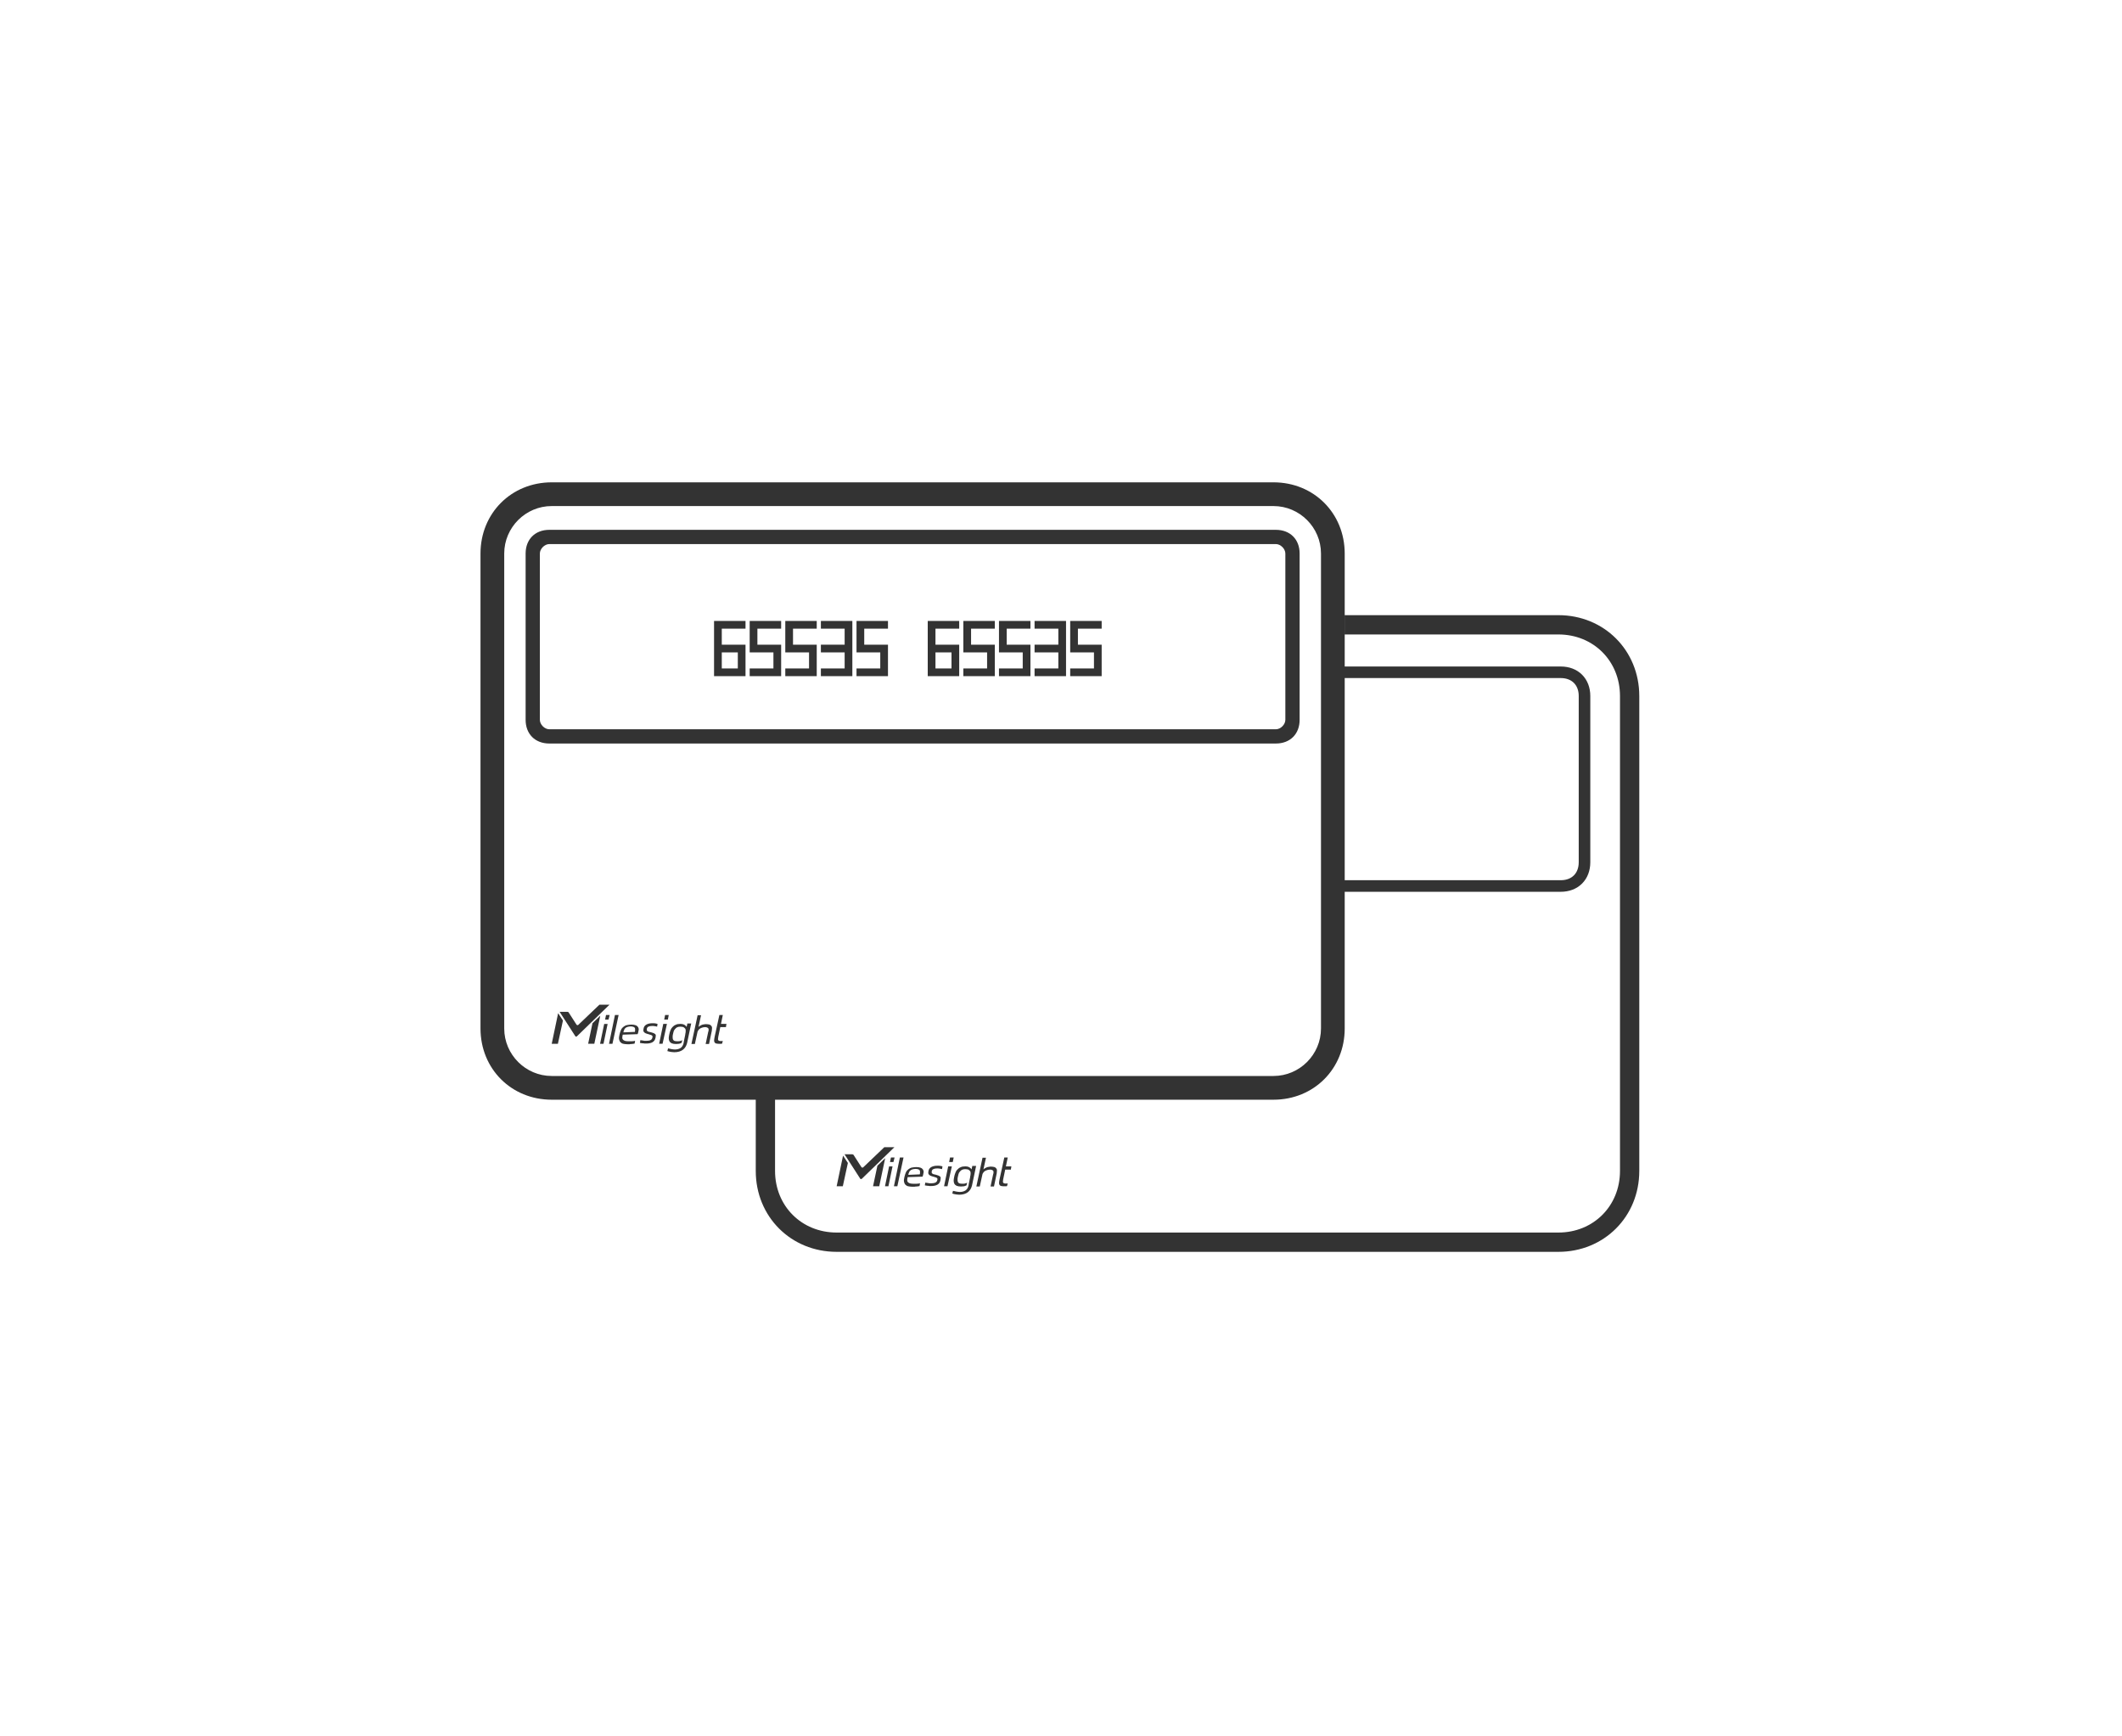 <svg width="110" height="90" viewBox="0 0 110 90" fill="none" xmlns="http://www.w3.org/2000/svg">
<path d="M35.617 54.065C35.581 54.207 35.51 54.326 35.403 54.409C35.296 54.492 35.141 54.539 34.952 54.539C34.904 54.539 34.856 54.527 34.809 54.527C34.761 54.527 34.643 54.491 34.595 54.48L34.631 54.338C34.715 54.362 34.893 54.397 34.988 54.397C35.118 54.396 35.214 54.362 35.285 54.315C35.356 54.267 35.415 54.172 35.439 54.054L35.451 53.971L35.522 53.628V53.603C35.534 53.556 35.545 53.497 35.545 53.45C35.545 53.391 35.545 53.356 35.522 53.32C35.498 53.285 35.462 53.261 35.426 53.237C35.379 53.225 35.331 53.214 35.26 53.214C35.201 53.214 35.142 53.225 35.094 53.249C35.059 53.273 35.011 53.308 34.988 53.344C34.952 53.379 34.928 53.426 34.916 53.474C34.905 53.521 34.892 53.581 34.88 53.628C34.869 53.687 34.869 53.687 34.869 53.734C34.869 53.782 34.869 53.829 34.88 53.864C34.892 53.9 34.916 53.924 34.952 53.947C34.987 53.959 35.035 53.971 35.106 53.971C35.177 53.971 35.237 53.971 35.285 53.947C35.32 53.947 35.344 53.924 35.368 53.912L35.331 54.054C35.32 54.054 35.32 54.065 35.308 54.065C35.237 54.101 35.153 54.113 35.046 54.113C34.952 54.113 34.88 54.101 34.821 54.077C34.773 54.053 34.726 54.018 34.703 53.971C34.679 53.923 34.666 53.876 34.666 53.805C34.667 53.734 34.679 53.71 34.691 53.628C34.703 53.545 34.727 53.486 34.751 53.415C34.774 53.344 34.809 53.285 34.857 53.237C34.904 53.19 34.952 53.143 35.023 53.119C35.082 53.084 35.165 53.071 35.26 53.071H35.296C35.427 53.071 35.534 53.131 35.593 53.226L35.628 53.071V53.048H35.831L35.617 54.065Z" fill="#333333"/>
<path fill-rule="evenodd" clip-rule="evenodd" d="M32.732 53.107C32.827 53.107 32.898 53.119 32.958 53.143C33.017 53.166 33.053 53.202 33.077 53.237C33.1 53.273 33.112 53.32 33.112 53.367C33.1 53.391 33.1 53.438 33.088 53.485C33.088 53.497 33.077 53.521 33.077 53.533C33.065 53.557 33.064 53.58 33.052 53.603L32.281 53.628C32.269 53.687 32.257 53.746 32.257 53.793C32.257 53.828 32.27 53.864 32.294 53.888C32.317 53.911 32.353 53.935 32.388 53.947C32.435 53.959 32.483 53.971 32.554 53.971H32.744C32.815 53.971 32.875 53.959 32.922 53.947L32.898 54.089C32.875 54.089 32.874 54.1 32.839 54.101C32.816 54.101 32.779 54.113 32.744 54.113C32.708 54.113 32.673 54.113 32.637 54.125H32.518C32.435 54.125 32.364 54.112 32.305 54.101C32.246 54.089 32.198 54.054 32.163 54.019C32.127 53.983 32.103 53.923 32.091 53.864C32.08 53.793 32.091 53.711 32.115 53.616C32.139 53.522 32.162 53.438 32.198 53.367C32.233 53.296 32.281 53.249 32.329 53.214C32.376 53.178 32.435 53.143 32.506 53.131C32.578 53.119 32.649 53.107 32.732 53.107ZM32.697 53.201C32.626 53.201 32.578 53.214 32.531 53.226C32.483 53.237 32.447 53.261 32.423 53.284C32.388 53.308 32.364 53.343 32.352 53.391C32.328 53.426 32.329 53.451 32.317 53.51L32.911 53.485C32.922 53.45 32.922 53.414 32.922 53.379C32.922 53.344 32.922 53.308 32.911 53.284C32.899 53.261 32.875 53.237 32.839 53.226C32.804 53.214 32.756 53.201 32.697 53.201Z" fill="#333333"/>
<path d="M36.21 53.225C36.246 53.189 36.306 53.154 36.365 53.13C36.376 53.118 36.377 53.118 36.388 53.118C36.424 53.106 36.46 53.095 36.496 53.095C36.531 53.083 36.567 53.083 36.602 53.083C36.673 53.083 36.732 53.095 36.78 53.106C36.815 53.118 36.852 53.142 36.876 53.178C36.899 53.201 36.911 53.237 36.911 53.284C36.911 53.32 36.899 53.367 36.899 53.426L36.756 54.112H36.579L36.709 53.497C36.721 53.462 36.733 53.426 36.733 53.391C36.733 53.355 36.733 53.331 36.721 53.308C36.709 53.284 36.685 53.273 36.662 53.261C36.638 53.249 36.602 53.237 36.555 53.237C36.52 53.237 36.483 53.249 36.448 53.249C36.412 53.261 36.377 53.272 36.341 53.284C36.306 53.296 36.281 53.32 36.246 53.344C36.222 53.368 36.186 53.415 36.163 53.462L36.02 54.112H35.842L36.163 52.621H36.341L36.21 53.225Z" fill="#333333"/>
<path d="M29.182 52.895L28.92 54.102H28.6L28.932 52.516L29.182 52.895Z" fill="#333333"/>
<path d="M31.284 54.102H31.106L31.32 53.072H31.498L31.284 54.102Z" fill="#333333"/>
<path d="M31.748 54.102H31.57L31.878 52.61H32.068L31.748 54.102Z" fill="#333333"/>
<path d="M37.374 53.071H37.659L37.635 53.202V53.237H37.338L37.232 53.746C37.232 53.793 37.22 53.829 37.22 53.852C37.22 53.876 37.22 53.9 37.232 53.912C37.244 53.935 37.255 53.936 37.279 53.947C37.302 53.959 37.327 53.959 37.362 53.959H37.433C37.445 53.959 37.457 53.947 37.469 53.947L37.433 54.09C37.41 54.101 37.398 54.102 37.374 54.102H37.303C37.244 54.102 37.185 54.102 37.149 54.09C37.102 54.09 37.077 54.066 37.053 54.042C37.03 54.018 37.018 53.983 37.018 53.935C37.018 53.888 37.03 53.829 37.041 53.758L37.291 52.61H37.469L37.374 53.071Z" fill="#333333"/>
<path d="M30.808 54.101H30.488L30.713 53.036L31.117 52.645L30.808 54.101Z" fill="#333333"/>
<path d="M34.346 54.101H34.169L34.382 53.071H34.572L34.346 54.101Z" fill="#333333"/>
<path d="M33.826 53.036C33.885 53.036 33.944 53.036 33.992 53.048C34.027 53.06 34.063 53.06 34.086 53.071L34.063 53.214C34.039 53.202 34.003 53.201 33.956 53.19C33.908 53.178 33.849 53.178 33.801 53.178C33.718 53.178 33.659 53.19 33.612 53.214C33.564 53.237 33.541 53.273 33.529 53.332V53.391C33.529 53.414 33.54 53.427 33.552 53.438C33.564 53.45 33.588 53.462 33.612 53.474C33.636 53.485 33.671 53.485 33.718 53.497C33.777 53.509 33.825 53.533 33.873 53.545C33.908 53.557 33.944 53.58 33.968 53.603C33.992 53.627 34.003 53.651 33.992 53.675C33.992 53.699 33.992 53.746 33.98 53.793C33.956 53.899 33.909 53.971 33.826 54.019C33.743 54.066 33.635 54.089 33.493 54.089H33.41C33.374 54.077 33.35 54.077 33.315 54.077C33.279 54.077 33.256 54.066 33.232 54.065C33.208 54.065 33.184 54.054 33.172 54.054L33.196 53.912C33.219 53.912 33.243 53.924 33.267 53.924C33.291 53.924 33.326 53.935 33.35 53.935C33.374 53.947 33.41 53.947 33.434 53.947H33.517C33.6 53.947 33.671 53.936 33.718 53.912C33.766 53.889 33.802 53.852 33.814 53.793C33.825 53.77 33.826 53.746 33.826 53.723C33.826 53.699 33.813 53.687 33.801 53.675C33.789 53.663 33.765 53.651 33.73 53.64C33.706 53.628 33.659 53.615 33.612 53.603C33.553 53.592 33.505 53.569 33.469 53.557C33.434 53.545 33.41 53.521 33.386 53.497C33.363 53.474 33.35 53.45 33.35 53.415C33.35 53.391 33.351 53.355 33.363 53.308C33.375 53.225 33.422 53.154 33.505 53.106C33.588 53.059 33.695 53.036 33.826 53.036Z" fill="#333333"/>
<path d="M29.896 53.723C29.872 53.734 29.837 53.734 29.825 53.711L29.017 52.456L29.005 52.444H29.409C29.432 52.444 29.468 52.456 29.48 52.48L29.883 53.107C29.907 53.143 29.955 53.143 29.979 53.119L31.071 52.077H31.593L29.896 53.723Z" fill="#333333"/>
<path d="M31.544 52.847H31.367L31.415 52.61H31.604L31.544 52.847Z" fill="#333333"/>
<path d="M34.621 52.847H34.431L34.478 52.61H34.667L34.621 52.847Z" fill="#333333"/>
<path fill-rule="evenodd" clip-rule="evenodd" d="M38.646 32.585H37.416V33.416H38.646V35.046H37.015V32.185H38.646V32.585ZM37.416 34.647H38.247V33.815H37.416V34.647Z" fill="#333333"/>
<path d="M40.493 32.585H39.262V33.416H40.493V35.046H38.862V34.647H40.093V33.815H38.862V32.185H40.493V32.585Z" fill="#333333"/>
<path d="M42.338 32.585H41.108V33.416H42.338V35.046H40.708V34.647H41.939V33.815H40.708V32.185H42.338V32.585Z" fill="#333333"/>
<path d="M44.184 35.046H42.553V34.647H43.785V33.815H42.553V33.415H43.785V32.585H42.553V32.185H44.184V35.046Z" fill="#333333"/>
<path d="M46.031 32.585H44.8V33.416H46.031V35.046H44.4V34.647H45.631V33.815H44.4V32.185H46.031V32.585Z" fill="#333333"/>
<path fill-rule="evenodd" clip-rule="evenodd" d="M49.723 32.585H48.493V33.416H49.723V35.046H48.092V32.185H49.723V32.585ZM48.493 34.647H49.324V33.815H48.493V34.647Z" fill="#333333"/>
<path d="M51.569 32.585H50.338V33.416H51.569V35.046H49.938V34.647H51.169V33.815H49.938V32.185H51.569V32.585Z" fill="#333333"/>
<path d="M53.416 32.585H52.185V33.416H53.416V35.046H51.785V34.647H53.016V33.815H51.785V32.185H53.416V32.585Z" fill="#333333"/>
<path d="M55.261 35.046H53.63V34.647H54.862V33.815H53.63V33.415H54.862V32.585H53.63V32.185H55.261V35.046Z" fill="#333333"/>
<path d="M57.108 32.585H55.877V33.416H57.108V35.046H55.477V34.647H56.709V33.815H55.477V32.185H57.108V32.585Z" fill="#333333"/>
<path fill-rule="evenodd" clip-rule="evenodd" d="M66.138 27.462C66.877 27.462 67.37 27.954 67.37 28.692V37.308C67.37 38.046 66.877 38.538 66.138 38.538H28.477C27.739 38.538 27.247 38.046 27.247 37.308V28.692C27.247 27.954 27.739 27.462 28.477 27.462H66.138ZM28.477 28.2C28.231 28.2 27.985 28.446 27.985 28.692V37.308C27.985 37.554 28.231 37.8 28.477 37.8H66.138C66.384 37.8 66.63 37.554 66.63 37.308V28.692C66.63 28.446 66.384 28.2 66.138 28.2H28.477Z" fill="#333333"/>
<path fill-rule="evenodd" clip-rule="evenodd" d="M66.015 25C68.107 25 69.707 26.6 69.707 28.692V34.546H80.908C81.345 34.546 81.733 34.693 82.012 34.972C82.291 35.251 82.438 35.639 82.438 36.076V44.691C82.438 45.129 82.291 45.517 82.012 45.796C81.733 46.075 81.345 46.223 80.908 46.223H69.707V53.308C69.707 55.4 68.107 57 66.015 57H40.177V60.692C40.177 62.508 41.553 63.885 43.37 63.885H80.785C82.601 63.885 83.977 62.508 83.977 60.692V36.077C83.977 34.261 82.601 32.885 80.785 32.885H69.709V31.885H80.785C83.153 31.885 84.977 33.709 84.977 36.077V60.692C84.977 63.061 83.153 64.885 80.785 64.885H43.37C41.001 64.885 39.177 63.061 39.177 60.692V57H28.6C26.508 57 24.908 55.4 24.908 53.308V28.692C24.908 26.6 26.508 25 28.6 25H66.015ZM28.6 26.23C27.246 26.23 26.138 27.338 26.138 28.692V53.308C26.138 54.661 27.246 55.77 28.6 55.77H66.015C67.369 55.77 68.477 54.661 68.477 53.308V28.692C68.477 27.338 67.369 26.23 66.015 26.23H28.6ZM69.707 45.623H80.908C81.209 45.623 81.436 45.523 81.587 45.372C81.739 45.221 81.838 44.992 81.838 44.691V36.076C81.838 35.776 81.739 35.548 81.587 35.397C81.436 35.245 81.208 35.146 80.908 35.145H69.707V45.623Z" fill="#333333"/>
<path d="M50.386 61.45C50.351 61.592 50.279 61.711 50.172 61.794C50.066 61.877 49.911 61.924 49.721 61.924C49.674 61.924 49.626 61.912 49.579 61.912C49.531 61.912 49.412 61.876 49.365 61.864L49.401 61.723C49.484 61.746 49.663 61.781 49.757 61.781C49.888 61.781 49.983 61.746 50.054 61.699C50.125 61.652 50.185 61.557 50.209 61.438L50.22 61.355L50.291 61.013V60.988C50.303 60.941 50.315 60.882 50.315 60.835C50.315 60.776 50.315 60.74 50.291 60.705C50.268 60.67 50.231 60.646 50.196 60.622C50.148 60.61 50.101 60.599 50.03 60.599C49.971 60.599 49.911 60.61 49.864 60.634C49.828 60.657 49.781 60.693 49.757 60.728C49.722 60.764 49.698 60.811 49.686 60.858C49.674 60.906 49.662 60.965 49.65 61.013C49.638 61.071 49.638 61.072 49.638 61.119C49.638 61.166 49.638 61.214 49.65 61.249C49.662 61.284 49.686 61.309 49.721 61.332C49.757 61.344 49.805 61.355 49.876 61.355C49.947 61.355 50.007 61.356 50.054 61.332C50.089 61.332 50.114 61.309 50.137 61.297L50.101 61.438C50.09 61.439 50.089 61.45 50.078 61.45C50.007 61.486 49.923 61.498 49.816 61.498C49.721 61.498 49.65 61.485 49.59 61.462C49.543 61.438 49.496 61.402 49.472 61.355C49.449 61.308 49.436 61.26 49.436 61.19C49.436 61.119 49.449 61.095 49.46 61.013C49.472 60.93 49.496 60.871 49.52 60.8C49.544 60.729 49.579 60.669 49.627 60.622C49.674 60.575 49.721 60.528 49.792 60.504C49.852 60.468 49.935 60.456 50.03 60.456H50.066C50.196 60.456 50.303 60.516 50.363 60.61L50.398 60.456V60.433H50.6L50.386 61.45Z" fill="#333333"/>
<path fill-rule="evenodd" clip-rule="evenodd" d="M47.502 60.492C47.596 60.492 47.668 60.504 47.727 60.527C47.786 60.551 47.822 60.587 47.846 60.622C47.87 60.657 47.881 60.705 47.881 60.752C47.87 60.776 47.87 60.823 47.858 60.87C47.858 60.882 47.846 60.906 47.846 60.918C47.834 60.941 47.834 60.965 47.822 60.988L47.05 61.013C47.038 61.072 47.027 61.131 47.027 61.178C47.027 61.213 47.039 61.249 47.063 61.273C47.087 61.296 47.122 61.32 47.158 61.332C47.205 61.344 47.253 61.355 47.324 61.355H47.513C47.584 61.355 47.645 61.344 47.692 61.332L47.667 61.474C47.644 61.474 47.644 61.485 47.609 61.485C47.585 61.485 47.549 61.498 47.513 61.498C47.478 61.498 47.442 61.498 47.407 61.51H47.288C47.205 61.51 47.134 61.497 47.075 61.485C47.016 61.474 46.968 61.439 46.932 61.403C46.897 61.368 46.873 61.308 46.861 61.249C46.849 61.178 46.861 61.095 46.884 61.001C46.908 60.906 46.932 60.823 46.967 60.752C47.003 60.681 47.051 60.634 47.098 60.599C47.145 60.563 47.205 60.528 47.276 60.516C47.347 60.504 47.419 60.492 47.502 60.492ZM47.466 60.586C47.395 60.586 47.348 60.599 47.3 60.61C47.253 60.622 47.217 60.645 47.193 60.669C47.157 60.693 47.133 60.728 47.122 60.775C47.098 60.811 47.098 60.835 47.086 60.895L47.68 60.87C47.692 60.835 47.692 60.799 47.692 60.764C47.692 60.728 47.692 60.693 47.68 60.669C47.668 60.645 47.644 60.622 47.609 60.61C47.573 60.599 47.525 60.586 47.466 60.586Z" fill="#333333"/>
<path d="M50.98 60.609C51.016 60.574 51.075 60.538 51.134 60.515C51.146 60.503 51.146 60.503 51.158 60.503C51.193 60.491 51.23 60.48 51.265 60.48C51.3 60.468 51.336 60.468 51.372 60.468C51.442 60.468 51.502 60.479 51.549 60.491C51.585 60.503 51.621 60.527 51.645 60.562C51.668 60.586 51.68 60.622 51.68 60.669C51.68 60.704 51.669 60.752 51.669 60.81L51.526 61.497H51.348L51.479 60.882C51.491 60.846 51.502 60.811 51.502 60.775C51.502 60.74 51.502 60.716 51.491 60.692C51.479 60.669 51.455 60.657 51.431 60.645C51.408 60.634 51.372 60.622 51.325 60.622C51.289 60.622 51.253 60.634 51.217 60.634C51.182 60.645 51.146 60.657 51.111 60.669C51.075 60.681 51.051 60.705 51.015 60.728C50.991 60.752 50.956 60.8 50.932 60.847L50.79 61.497H50.612L50.932 60.006H51.111L50.98 60.609Z" fill="#333333"/>
<path d="M43.952 60.279L43.69 61.486H43.37L43.702 59.9L43.952 60.279Z" fill="#333333"/>
<path d="M46.053 61.486H45.876L46.089 60.457H46.267L46.053 61.486Z" fill="#333333"/>
<path d="M46.517 61.486H46.339L46.648 59.995H46.837L46.517 61.486Z" fill="#333333"/>
<path d="M52.144 60.456H52.428L52.405 60.587V60.622H52.108L52.002 61.131C52.001 61.178 51.99 61.214 51.99 61.237C51.99 61.261 51.99 61.285 52.002 61.297C52.013 61.32 52.025 61.321 52.048 61.332C52.072 61.344 52.096 61.344 52.131 61.344H52.203C52.214 61.343 52.227 61.332 52.239 61.332L52.203 61.475C52.179 61.486 52.167 61.486 52.144 61.486H52.073C52.014 61.486 51.954 61.486 51.919 61.475C51.871 61.475 51.846 61.45 51.823 61.427C51.799 61.403 51.788 61.367 51.788 61.32C51.788 61.273 51.799 61.213 51.811 61.143L52.061 59.995H52.239L52.144 60.456Z" fill="#333333"/>
<path d="M45.578 61.485H45.257L45.483 60.421L45.886 60.03L45.578 61.485Z" fill="#333333"/>
<path d="M49.116 61.485H48.938L49.152 60.456H49.341L49.116 61.485Z" fill="#333333"/>
<path d="M48.595 60.421C48.654 60.421 48.714 60.421 48.761 60.433C48.797 60.444 48.832 60.444 48.856 60.456L48.833 60.599C48.809 60.587 48.772 60.586 48.725 60.574C48.678 60.562 48.618 60.562 48.571 60.562C48.488 60.562 48.429 60.575 48.381 60.599C48.334 60.622 48.31 60.658 48.298 60.717V60.775C48.298 60.799 48.31 60.812 48.322 60.823C48.334 60.835 48.358 60.847 48.381 60.858C48.405 60.87 48.441 60.87 48.488 60.882C48.547 60.894 48.595 60.918 48.642 60.93C48.678 60.942 48.714 60.965 48.738 60.988C48.761 61.012 48.773 61.036 48.761 61.06C48.761 61.083 48.761 61.131 48.749 61.178C48.726 61.284 48.678 61.356 48.595 61.403C48.512 61.451 48.404 61.474 48.262 61.474H48.179C48.144 61.462 48.12 61.462 48.084 61.462C48.049 61.462 48.025 61.45 48.002 61.45C47.978 61.45 47.954 61.439 47.942 61.438L47.965 61.297C47.989 61.297 48.013 61.309 48.037 61.309C48.06 61.309 48.096 61.32 48.12 61.32C48.143 61.332 48.18 61.332 48.204 61.332H48.287C48.369 61.332 48.44 61.32 48.488 61.297C48.535 61.273 48.572 61.237 48.584 61.178C48.595 61.154 48.595 61.131 48.595 61.107C48.595 61.084 48.583 61.071 48.571 61.06C48.559 61.048 48.535 61.036 48.499 61.024C48.476 61.013 48.428 61 48.381 60.988C48.322 60.977 48.274 60.953 48.239 60.941C48.203 60.93 48.179 60.905 48.156 60.882C48.132 60.858 48.12 60.835 48.12 60.8C48.12 60.776 48.12 60.74 48.132 60.692C48.144 60.61 48.192 60.538 48.275 60.491C48.358 60.444 48.465 60.421 48.595 60.421Z" fill="#333333"/>
<path d="M44.666 61.107C44.642 61.119 44.607 61.118 44.594 61.096L43.787 59.841L43.775 59.829H44.178C44.202 59.829 44.238 59.841 44.249 59.864L44.653 60.492C44.677 60.527 44.725 60.528 44.748 60.504L45.84 59.462H46.363L44.666 61.107Z" fill="#333333"/>
<path d="M46.314 60.231H46.136L46.184 59.995H46.373L46.314 60.231Z" fill="#333333"/>
<path d="M49.39 60.231H49.201L49.248 59.995H49.437L49.39 60.231Z" fill="#333333"/>
</svg>
